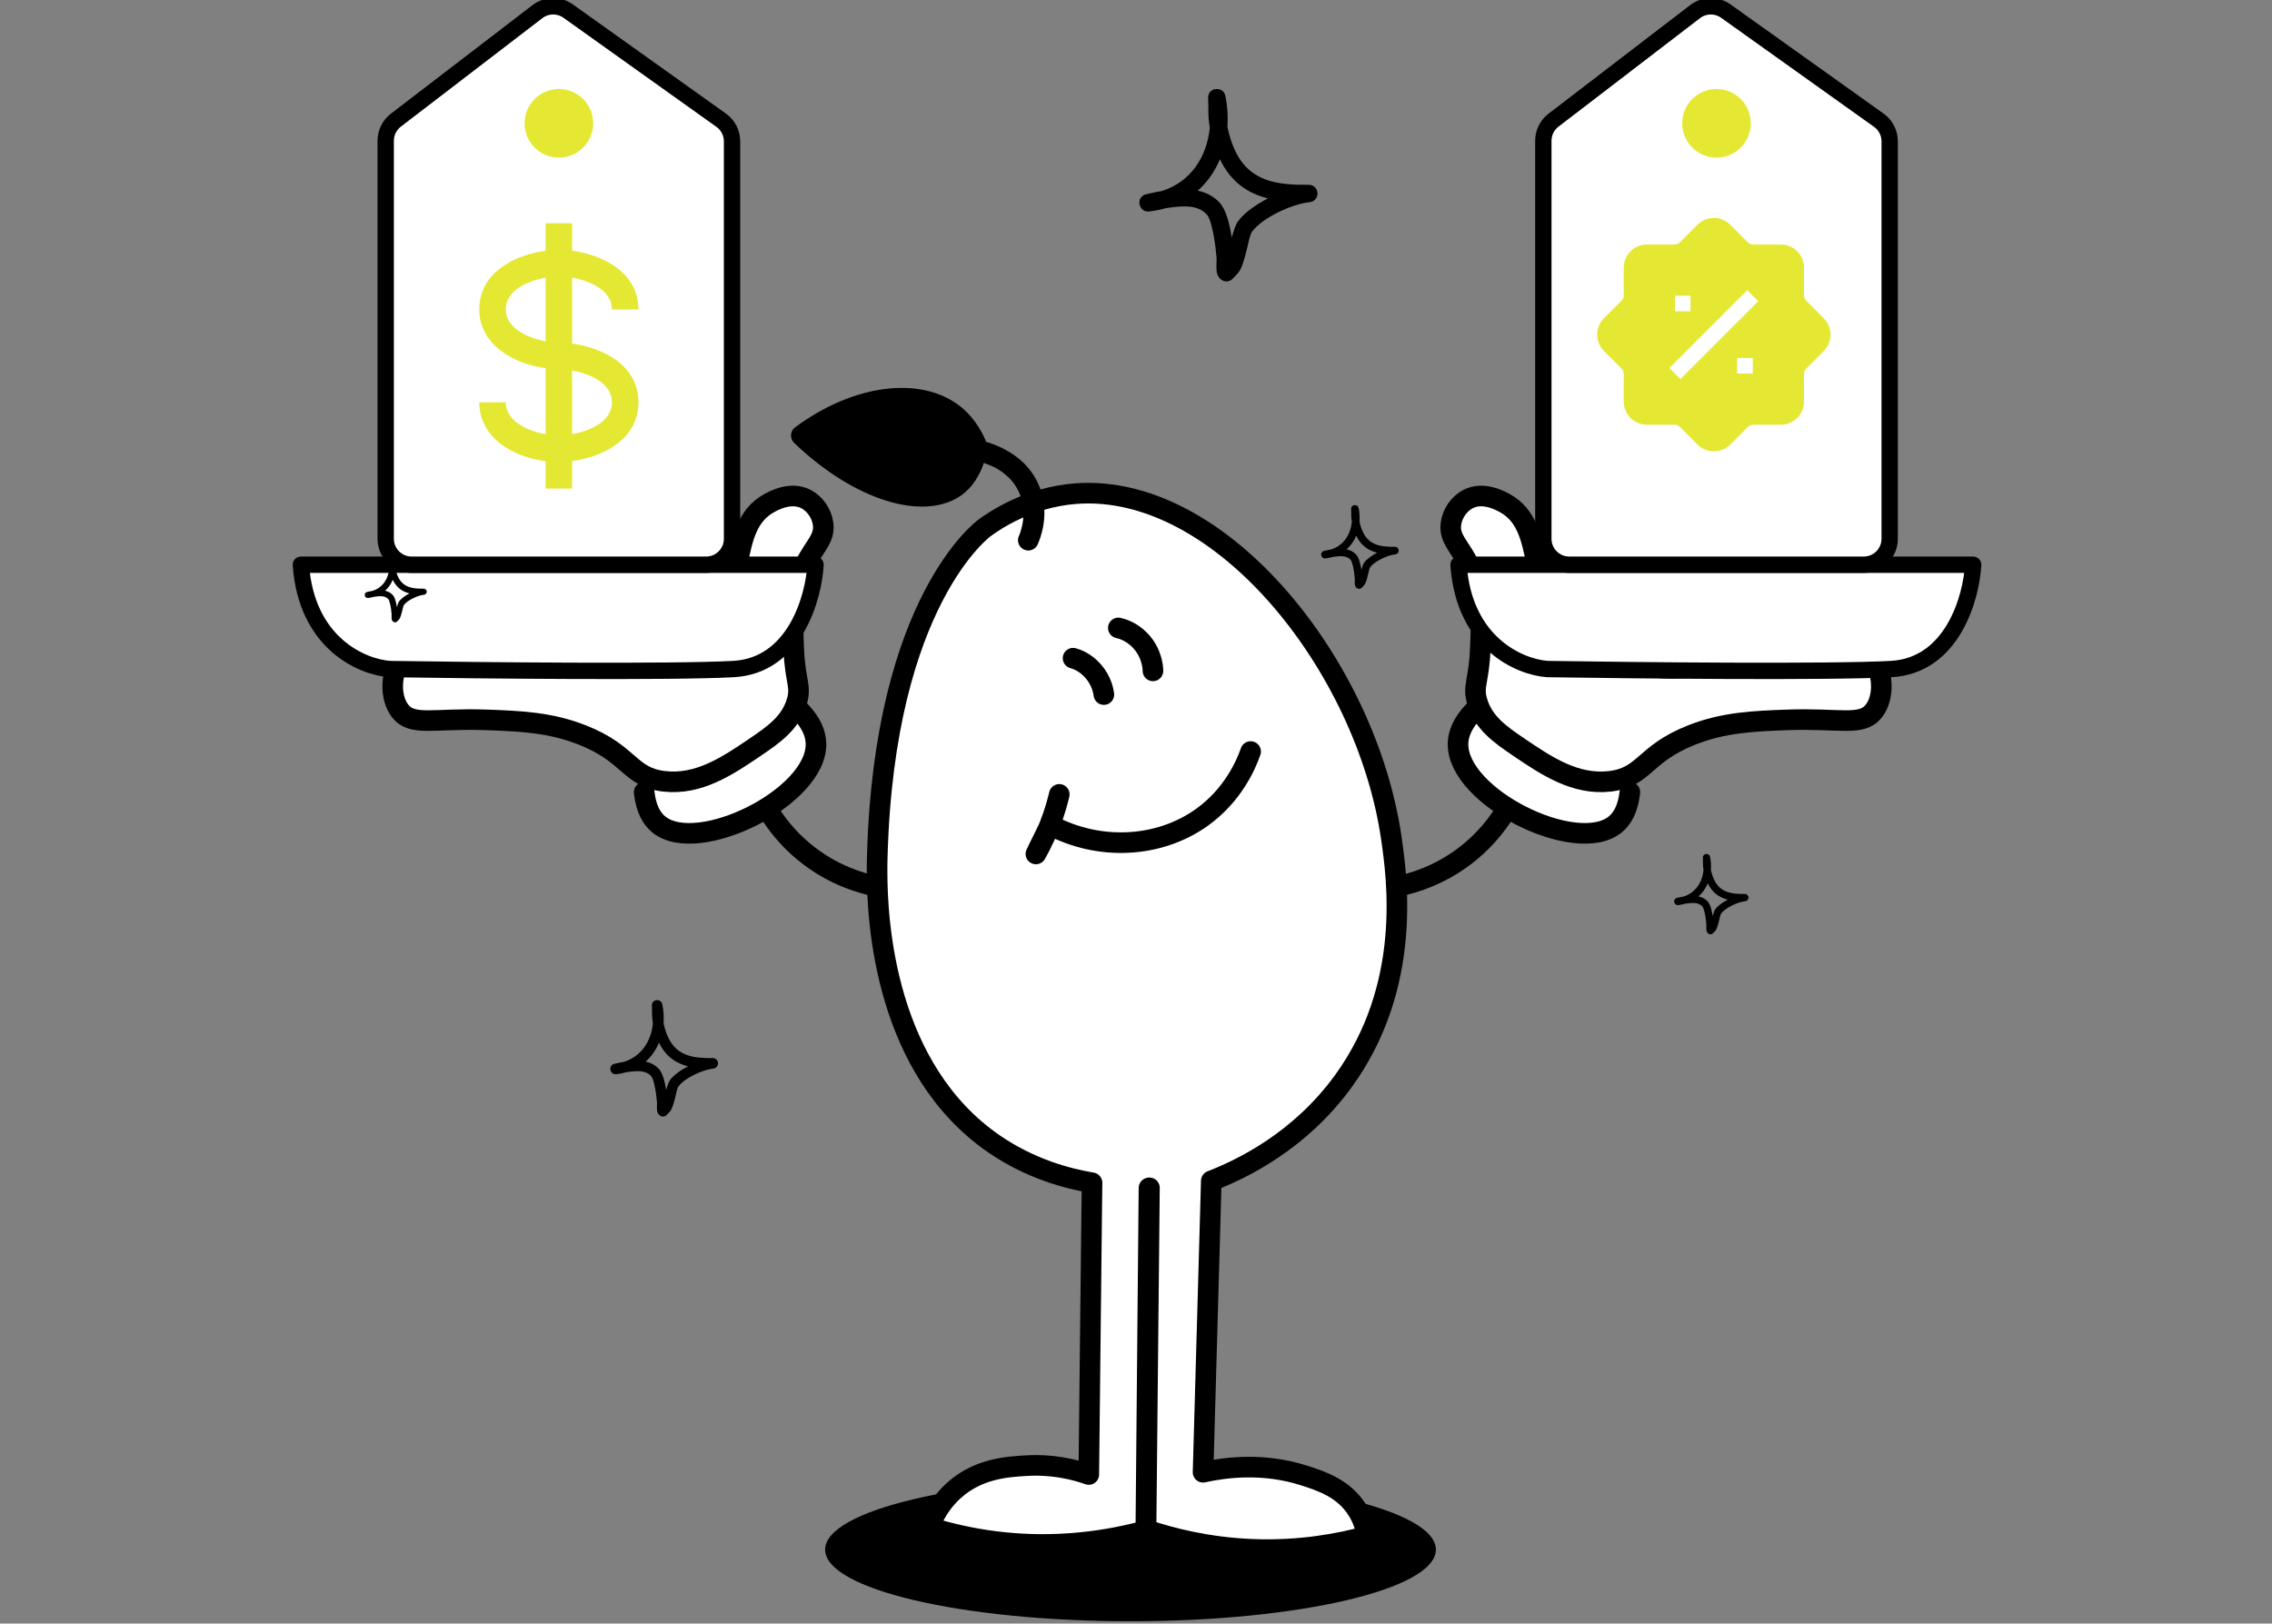 <svg width="438" height="313" viewBox="0 0 438 313" fill="none" xmlns="http://www.w3.org/2000/svg">
<rect x="0" y="0" width="438" height="313" fill="#808080" stroke="none"/>
<g clip-path="url(#clip0_3071_1571)">
<path d="M217.942 312.551C250.456 312.551 276.814 306.369 276.814 298.742C276.814 291.116 250.456 284.934 217.942 284.934C185.428 284.934 159.07 291.116 159.07 298.742C159.07 306.369 185.428 312.551 217.942 312.551Z" fill="black"/>
<path d="M221.536 228.999H221.593C221.367 251.028 221.14 273.057 220.933 295.067C214.049 296.934 203.883 298.688 191.869 297.179C187.079 296.575 182.816 295.557 179.138 294.425C179.817 292.615 181.194 289.71 184.023 287.221C188.663 283.109 194.208 282.77 197.81 282.562C200.432 282.392 204.77 282.468 209.9 284.26C210.107 265.512 210.315 246.765 210.522 228.018C205.713 227.207 198.678 225.34 191.718 220.587C170.67 206.178 169.086 177.906 169.086 168.042C169.086 166.948 169.086 166.251 169.124 165.1C170.463 115.592 189.832 101.748 189.832 101.748C191.624 100.447 198.131 95.883 207.372 95.166C235.323 93.035 263.387 128.323 268.216 161.517C269.31 169.099 272.365 190.09 258.899 208.535C250.487 220.059 239.397 225.378 233.513 227.66C232.985 246.388 232.457 265.097 231.928 283.826C236.379 282.845 243.641 281.959 251.449 284.467C254.806 285.542 259.031 286.957 261.633 291.049C262.859 292.954 263.331 294.859 263.538 296.142C258.333 297.575 250.713 299.046 241.472 298.688C232.853 298.348 225.818 296.538 220.895 294.878C221.103 272.925 221.291 250.971 221.499 229.018L221.536 228.999Z" fill="white" stroke="black" stroke-width="3.97" stroke-linecap="round" stroke-linejoin="round"/>
<path d="M198.236 104.142C198.595 103.331 200.368 99.182 198.557 94.58C196.03 88.205 188.995 87.036 188.674 86.979C187.335 83.094 185.298 81.019 183.903 79.907C177.226 74.626 165.231 76.021 154.48 83.962C165.929 94.9 178.358 98.22 184.336 93.75C185.543 92.845 187.373 90.94 188.278 86.791C188.599 86.847 195.898 88.054 198.482 94.618C200.254 99.144 198.632 103.237 198.236 104.142Z" stroke="black" stroke-width="3.97" stroke-linecap="round" stroke-linejoin="round"/>
<path d="M189.178 86.921C187.839 83.035 185.802 80.961 184.406 79.848C177.73 74.567 165.735 75.963 154.984 83.903C166.074 94.785 178.503 98.18 184.84 93.691C186.123 92.786 188.046 90.919 189.178 86.921Z" fill="black"/>
<path d="M241.101 144.883C240.196 147.467 237.707 153.257 231.728 157.557C223.448 163.498 211.887 164.083 202.438 159.028C200.156 163.649 199.703 164.63 199.703 164.63C199.722 164.63 201.155 162.102 202.4 158.971C203.343 156.557 203.89 154.502 204.211 153.144" stroke="black" stroke-width="3.97" stroke-linecap="round" stroke-linejoin="round"/>
<path d="M212.808 133.903C212.733 133.337 212.412 131.281 210.734 129.376C209.187 127.603 207.433 127.038 206.867 126.887" stroke="black" stroke-width="3.97" stroke-linecap="round" stroke-linejoin="round"/>
<path d="M222.27 129.334C222.27 128.863 222.157 125.902 219.762 123.431C218.083 121.696 216.254 121.206 215.594 121.055" stroke="black" stroke-width="3.97" stroke-linecap="round" stroke-linejoin="round"/>
<path d="M269.648 170.836C272.486 170.234 277.453 168.787 282.421 164.994C288.761 160.165 291.581 154.225 292.699 151.445" stroke="black" stroke-width="3.97" stroke-linecap="round" stroke-linejoin="round"/>
<path d="M296.555 124.252C310.92 119.638 325.285 115.029 339.65 110.414C341.04 112.284 342.435 114.154 343.825 116.025C345.77 116.662 349.024 118.011 352.168 120.906C356.267 124.681 357.894 128.989 358.526 131.038C351.485 133.788 339.21 137.511 323.751 136.707C312.674 136.133 303.717 133.43 297.626 131.038C297.273 128.774 296.914 126.51 296.56 124.252H296.555Z" fill="white"/>
<path d="M284.141 137.07C281.854 139.462 281.118 141.592 281.084 143.358C280.864 153.647 303.827 165.03 311.36 158.962C312.697 157.886 313.849 156.021 314.208 152.727" fill="white"/>
<path d="M284.141 137.07C281.854 139.462 281.118 141.592 281.084 143.358C280.864 153.647 303.827 165.03 311.36 158.962C312.697 157.886 313.849 156.021 314.208 152.727" stroke="black" stroke-width="3.97" stroke-linecap="round" stroke-linejoin="round"/>
<path d="M293.477 144.07C289.893 141.592 286.801 139.368 285.597 135.304C284.7 132.264 285.863 131.494 286.141 125.472C286.385 120.261 286.651 114.396 284.005 108.878C282.256 105.23 280.253 103.869 280.618 100.992C280.872 98.959 282.187 97.101 283.82 96.221C286.738 94.657 290.044 96.568 290.895 97.06C298.839 101.652 294.664 114.297 302.464 122.583C307.362 127.788 314.177 128.298 320.123 128.743C326.122 129.195 327.233 127.782 343.335 125.565C355.095 123.949 358.233 124.47 360.063 126.827C362.142 129.502 362.362 134.383 360.381 137.023C358.065 140.115 354.035 138.401 344.042 138.778C337.76 139.015 332.097 139.223 325.994 141.69C316.944 145.343 317.193 149.813 310.622 150.607C304.091 151.394 298.619 147.613 293.472 144.058L293.477 144.07Z" fill="white"/>
<path d="M292.844 144.068C289.179 141.59 286.017 139.366 284.79 135.307C283.869 132.268 285.068 131.498 285.351 125.476C285.6 120.265 285.878 114.4 283.174 108.882C281.385 105.234 279.341 103.879 279.712 100.996C279.972 98.963 281.316 97.099 282.989 96.225C285.971 94.661 289.352 96.572 290.227 97.064C298.35 101.656 294.077 114.295 302.05 122.587C307.058 127.786 314.024 128.301 320.109 128.747C326.247 129.199 327.381 127.78 343.848 125.563C355.874 123.942 359.082 124.463 360.958 126.825C363.083 129.5 363.309 134.381 361.282 137.021C358.914 140.113 354.791 138.405 344.572 138.781C338.151 139.019 332.355 139.233 326.113 141.7C316.855 145.359 317.11 149.829 310.388 150.622C303.706 151.415 298.113 147.634 292.85 144.079L292.844 144.068Z" stroke="black" stroke-width="3.97" stroke-linecap="round" stroke-linejoin="round"/>
<path d="M301.164 120.421C310.307 122.095 315.917 120.323 319.403 118.267C323.033 116.125 325.193 113.19 330.942 111.563C336.107 110.098 338.753 111.221 339.454 111.551C342.395 112.923 343.802 115.563 344.323 116.71" stroke="black" stroke-width="3.567" stroke-linecap="round" stroke-linejoin="round"/>
<path d="M319.68 128.71C322.928 128.021 325.313 126.95 326.911 126.082C329.696 124.565 330.779 123.343 334.861 121.068C335.99 120.436 337.281 119.788 338.851 119.116C342.811 117.408 346.858 115.828 349.701 117.559C350.338 117.947 351.901 119.105 352.585 122.353" stroke="black" stroke-width="3.567" stroke-linecap="round" stroke-linejoin="round"/>
<path d="M168.742 170.836C165.905 170.234 160.937 168.787 155.969 164.994C149.629 160.165 146.809 154.225 145.692 151.445" stroke="black" stroke-width="3.97" stroke-linecap="round" stroke-linejoin="round"/>
<path d="M141.836 124.252C127.471 119.638 113.106 115.029 98.741 110.414C97.351 112.284 95.956 114.154 94.566 116.025C92.621 116.662 89.367 118.011 86.222 120.906C82.123 124.681 80.496 128.989 79.865 131.038C86.906 133.788 99.181 137.511 114.64 136.707C125.716 136.133 134.674 133.43 140.765 131.038C141.118 128.774 141.477 126.51 141.83 124.252H141.836Z" fill="white"/>
<path d="M154.25 137.07C156.537 139.462 157.272 141.592 157.307 143.358C157.527 153.647 134.564 165.03 127.031 158.962C125.693 157.886 124.541 156.021 124.182 152.727" fill="white"/>
<path d="M154.25 137.07C156.537 139.462 157.272 141.592 157.307 143.358C157.527 153.647 134.564 165.03 127.031 158.962C125.693 157.886 124.541 156.021 124.182 152.727" stroke="black" stroke-width="3.97" stroke-linecap="round" stroke-linejoin="round"/>
<path d="M144.913 144.07C148.497 141.592 151.589 139.368 152.794 135.304C153.691 132.264 152.527 131.494 152.249 125.472C152.006 120.261 151.74 114.396 154.386 108.878C156.134 105.23 158.138 103.869 157.773 100.992C157.518 98.959 156.204 97.101 154.571 96.221C151.653 94.657 148.347 96.568 147.496 97.06C139.552 101.652 143.726 114.297 135.927 122.583C131.029 127.788 124.214 128.298 118.267 128.743C112.269 129.195 111.157 127.782 95.055 125.565C83.296 123.949 80.157 124.47 78.328 126.827C76.249 129.502 76.029 134.383 78.009 137.023C80.325 140.115 84.355 138.401 94.349 138.778C100.631 139.015 106.294 139.223 112.396 141.69C121.446 145.343 121.197 149.813 127.769 150.607C134.3 151.394 139.772 147.613 144.919 144.058L144.913 144.07Z" fill="white"/>
<path d="M145.547 144.068C149.212 141.59 152.373 139.366 153.601 135.307C154.521 132.268 153.323 131.498 153.039 125.476C152.79 120.265 152.512 114.4 155.216 108.882C157.005 105.234 159.049 103.879 158.679 100.996C158.418 98.963 157.075 97.099 155.402 96.225C152.42 94.661 149.038 96.572 148.164 97.064C140.041 101.656 144.314 114.295 136.341 122.587C131.332 127.786 124.367 128.301 118.282 128.747C112.144 129.199 111.009 127.78 94.542 125.563C82.516 123.942 79.309 124.463 77.433 126.825C75.308 129.5 75.082 134.381 77.109 137.021C79.477 140.113 83.599 138.405 93.819 138.781C100.24 139.019 106.036 139.233 112.277 141.7C121.536 145.359 121.281 149.829 128.003 150.622C134.685 151.415 140.278 147.634 145.541 144.079L145.547 144.068Z" stroke="black" stroke-width="3.97" stroke-linecap="round" stroke-linejoin="round"/>
<path d="M137.227 120.421C128.084 122.095 122.474 120.323 118.988 118.267C115.358 116.125 113.198 113.19 107.448 111.563C102.284 110.098 99.638 111.221 98.937 111.551C95.996 112.923 94.589 115.563 94.068 116.71" stroke="black" stroke-width="3.567" stroke-linecap="round" stroke-linejoin="round"/>
<path d="M118.711 128.71C115.463 128.021 113.077 126.95 111.479 126.082C108.694 124.565 107.611 123.343 103.529 121.068C102.4 120.436 101.109 119.788 99.54 119.116C95.58 117.408 91.532 115.828 88.689 117.559C88.053 117.947 86.489 119.105 85.806 122.353" stroke="black" stroke-width="3.567" stroke-linecap="round" stroke-linejoin="round"/>
<path d="M157.216 108.871H58C59.073 124.102 69.888 128.625 75.162 128.982C92.323 129.251 129.596 129.626 141.395 128.982C153.194 128.339 156.858 115.307 157.216 108.871Z" fill="white" stroke="black" stroke-width="3.15" stroke-linecap="round" stroke-linejoin="round"/>
<path d="M74.356 27.137V103.869C74.356 106.631 76.594 108.869 79.356 108.869H136.125C138.887 108.869 141.125 106.631 141.125 103.869V27.245C141.125 25.629 140.344 24.113 139.028 23.175L109.544 2.147C107.755 0.871 105.343 0.913 103.599 2.25L76.313 23.169C75.079 24.115 74.356 25.582 74.356 27.137Z" fill="white" stroke="black" stroke-width="3.15" stroke-linecap="round" stroke-linejoin="round"/>
<circle cx="107.74" cy="23.771" r="6.615" fill="#E5E832"/>
<path d="M117.966 59.661H123.081C123.081 52.406 116.036 49.097 110.295 48.335V43.039H105.18V48.335C99.439 49.097 92.394 52.406 92.394 59.661C92.394 66.58 99.212 70.178 105.18 70.989V83.698C101.478 83.056 97.509 81.079 97.509 77.561H92.394C92.394 84.181 98.596 88.094 105.18 88.904V94.182H110.295V88.889C116.036 88.127 123.081 84.816 123.081 77.561C123.081 70.306 116.036 66.997 110.295 66.235V53.523C113.696 54.135 117.966 55.93 117.966 59.661ZM97.509 59.661C97.509 55.93 101.779 54.135 105.18 53.523V65.795C101.674 65.148 97.509 63.233 97.509 59.661ZM117.966 77.561C117.966 81.292 113.696 83.087 110.295 83.698V71.424C113.696 72.035 117.966 73.83 117.966 77.561Z" fill="#E5E832"/>
<path d="M380.388 108.871H281.172C282.245 124.102 293.06 128.625 298.333 128.982C315.495 129.251 352.768 129.626 364.567 128.982C376.366 128.339 380.03 115.307 380.388 108.871Z" fill="white" stroke="black" stroke-width="3.15" stroke-linecap="round" stroke-linejoin="round"/>
<path d="M297.527 27.137V103.869C297.527 106.631 299.766 108.869 302.527 108.869H359.297C362.058 108.869 364.297 106.631 364.297 103.869V27.245C364.297 25.629 363.516 24.113 362.2 23.175L332.716 2.147C330.927 0.871 328.515 0.913 326.771 2.25L299.485 23.169C298.251 24.115 297.527 25.582 297.527 27.137Z" fill="white" stroke="black" stroke-width="3.15" stroke-linecap="round" stroke-linejoin="round"/>
<circle cx="330.912" cy="23.771" r="6.615" fill="#E5E832"/>
<g clip-path="url(#clip1_3071_1571)">
<path fill-rule="evenodd" clip-rule="evenodd" d="M327.242 43.319L323.852 46.706C323.576 46.977 323.206 47.13 322.82 47.135H317.486C315.02 47.135 313.022 49.133 313.022 51.599V56.933C313.018 57.321 312.864 57.691 312.593 57.968L309.203 61.355C308.368 62.193 307.898 63.328 307.898 64.511C307.898 65.694 308.368 66.829 309.203 67.667L312.593 71.057C312.864 71.333 313.017 71.703 313.022 72.089V77.423C313.022 79.889 315.02 81.887 317.486 81.887H322.82C323.207 81.891 323.578 82.045 323.855 82.316L327.242 85.706C328.08 86.542 329.215 87.011 330.398 87.011C331.581 87.011 332.716 86.542 333.554 85.706L336.944 82.316C337.22 82.046 337.589 81.892 337.976 81.887H343.31C345.776 81.887 347.774 79.889 347.774 77.423V72.089C347.778 71.702 347.932 71.331 348.203 71.054L351.593 67.667C352.428 66.829 352.897 65.694 352.897 64.511C352.897 63.328 352.428 62.193 351.593 61.355L348.203 57.965C347.932 57.689 347.779 57.32 347.774 56.933V51.599C347.774 49.133 345.776 47.135 343.31 47.135H337.976C337.588 47.131 337.218 46.977 336.941 46.706L333.554 43.316C332.716 42.481 331.581 42.012 330.398 42.012C329.215 42.012 328.08 42.484 327.242 43.319ZM321.836 70.946L336.836 55.946L338.96 58.07L323.96 73.07L321.836 70.946ZM322.898 57.011V60.011H325.898V57.011H322.898ZM334.898 72.011H337.898V69.011H334.898V72.011Z" fill="#E5E832"/>
</g>
<path fill-rule="evenodd" clip-rule="evenodd" d="M125.865 197.304C125.804 196.942 125.758 196.584 125.729 196.225C125.684 195.688 125.712 195.146 125.696 194.609C125.689 194.381 125.661 193.786 125.672 193.701C125.772 192.955 126.374 192.841 126.55 192.821C126.635 192.809 127.509 192.711 127.697 193.68C127.928 194.865 128.003 196.058 127.921 197.227C128.112 198.221 128.438 199.21 128.87 200.106C130.586 203.67 133.856 204.016 137.399 203.983C137.944 203.975 138.396 204.403 138.424 204.944C138.453 205.49 138.047 205.962 137.505 206.011C135.525 206.202 132.011 207.791 130.796 209.444C130.542 209.79 130.394 210.625 130.199 211.444C129.926 212.58 129.601 213.704 129.238 214.176C129.183 214.249 128.52 214.999 128.322 215.109C127.846 215.369 127.465 215.219 127.249 215.08C127.033 214.942 126.788 214.669 126.69 214.217C126.588 213.744 126.675 212.775 126.659 212.568C126.601 211.814 126.45 210.336 126.143 209.065C125.977 208.381 125.8 207.75 125.508 207.436C124.425 206.276 122.695 206.447 121.237 206.638C121.07 206.659 120.903 206.683 120.736 206.703C120.142 206.879 119.512 207.009 118.846 207.086C117.841 207.204 117.676 206.28 117.667 206.219C117.648 206.084 117.578 205.392 118.336 205.115C118.419 205.087 119.029 204.952 119.264 204.899C119.591 204.826 119.922 204.769 120.255 204.716C123.687 203.649 125.551 200.652 125.865 197.304ZM127.044 201.006C128.339 203.686 130.306 204.981 132.637 205.567H132.636C131.181 206.329 129.857 207.282 129.155 208.239C128.889 208.601 128.645 209.33 128.424 210.149C128.305 209.387 128.144 208.577 127.931 207.884C127.689 207.094 127.362 206.439 126.998 206.048C126.295 205.294 125.413 204.875 124.465 204.667C125.6 203.661 126.461 202.407 127.044 201.006Z" fill="black"/>
<path fill-rule="evenodd" clip-rule="evenodd" d="M328.411 167.733C328.369 167.483 328.337 167.235 328.317 166.988C328.286 166.617 328.305 166.243 328.294 165.872C328.289 165.715 328.27 165.305 328.278 165.246C328.347 164.731 328.762 164.653 328.883 164.639C328.942 164.63 329.545 164.563 329.675 165.232C329.835 166.049 329.886 166.873 329.83 167.679C329.961 168.365 330.187 169.048 330.484 169.666C331.669 172.125 333.925 172.364 336.37 172.342C336.746 172.336 337.058 172.631 337.078 173.005C337.098 173.381 336.818 173.707 336.443 173.741C335.077 173.873 332.652 174.969 331.814 176.11C331.638 176.349 331.536 176.925 331.402 177.49C331.213 178.274 330.989 179.05 330.738 179.376C330.701 179.426 330.243 179.943 330.106 180.019C329.778 180.199 329.515 180.095 329.366 179.999C329.217 179.904 329.048 179.716 328.981 179.404C328.91 179.078 328.97 178.409 328.959 178.266C328.919 177.746 328.815 176.726 328.603 175.849C328.488 175.377 328.366 174.941 328.164 174.725C327.417 173.924 326.223 174.042 325.217 174.174C325.102 174.188 324.986 174.205 324.871 174.219C324.462 174.34 324.027 174.43 323.567 174.483C322.874 174.564 322.759 173.926 322.753 173.884C322.74 173.792 322.692 173.314 323.215 173.123C323.272 173.103 323.693 173.01 323.855 172.974C324.081 172.923 324.31 172.884 324.539 172.847C326.908 172.111 328.194 170.043 328.411 167.733ZM329.224 170.287C330.118 172.136 331.475 173.03 333.084 173.435H333.084C332.079 173.96 331.166 174.618 330.682 175.278C330.498 175.528 330.329 176.031 330.177 176.596C330.095 176.071 329.984 175.511 329.837 175.034C329.669 174.489 329.444 174.036 329.193 173.766C328.708 173.246 328.099 172.957 327.445 172.814C328.228 172.12 328.822 171.254 329.224 170.287Z" fill="black"/>
<path fill-rule="evenodd" clip-rule="evenodd" d="M233.226 24.584C233.125 23.984 233.049 23.392 232.999 22.799C232.925 21.91 232.971 21.015 232.945 20.126C232.934 19.749 232.888 18.766 232.907 18.625C233.072 17.392 234.066 17.204 234.357 17.17C234.498 17.15 235.943 16.988 236.254 18.591C236.637 20.55 236.759 22.523 236.624 24.456C236.94 26.099 237.48 27.735 238.193 29.216C241.03 35.108 246.437 35.68 252.295 35.626C253.196 35.613 253.944 36.32 253.991 37.215C254.038 38.117 253.368 38.898 252.471 38.979C249.196 39.296 243.387 41.922 241.378 44.656C240.958 45.228 240.714 46.608 240.391 47.962C239.94 49.84 239.403 51.699 238.802 52.48C238.711 52.601 237.614 53.84 237.287 54.022C236.501 54.453 235.871 54.203 235.514 53.974C235.156 53.745 234.752 53.294 234.59 52.547C234.421 51.766 234.564 50.163 234.537 49.82C234.442 48.574 234.193 46.13 233.684 44.029C233.41 42.898 233.118 41.854 232.635 41.336C230.845 39.417 227.983 39.7 225.573 40.016C225.297 40.05 225.02 40.09 224.744 40.124C223.763 40.413 222.721 40.629 221.62 40.757C219.958 40.952 219.684 39.424 219.67 39.323C219.639 39.1 219.523 37.956 220.777 37.498C220.913 37.451 221.922 37.229 222.31 37.141C222.852 37.02 223.399 36.926 223.949 36.838C229.624 35.074 232.707 30.118 233.226 24.584ZM235.174 30.704C237.316 35.135 240.568 37.276 244.422 38.245H244.421C242.015 39.505 239.826 41.08 238.666 42.663C238.225 43.262 237.821 44.467 237.457 45.82C237.26 44.561 236.993 43.221 236.641 42.077C236.24 40.77 235.701 39.686 235.099 39.04C233.937 37.794 232.478 37.101 230.91 36.757C232.787 35.094 234.211 33.02 235.174 30.704Z" fill="black"/>
<path fill-rule="evenodd" clip-rule="evenodd" d="M260.61 100.607C260.566 100.347 260.533 100.089 260.512 99.831C260.48 99.444 260.499 99.054 260.488 98.667C260.483 98.503 260.463 98.076 260.471 98.014C260.543 97.478 260.976 97.396 261.103 97.381C261.164 97.372 261.793 97.302 261.928 97.999C262.095 98.852 262.148 99.711 262.089 100.552C262.227 101.267 262.462 101.979 262.772 102.623C264.007 105.187 266.36 105.437 268.909 105.413C269.301 105.407 269.627 105.715 269.647 106.105C269.668 106.497 269.376 106.837 268.986 106.872C267.561 107.01 265.032 108.153 264.158 109.343C263.975 109.592 263.869 110.192 263.728 110.781C263.532 111.599 263.299 112.408 263.037 112.748C262.998 112.8 262.52 113.34 262.378 113.419C262.036 113.606 261.762 113.498 261.606 113.398C261.45 113.299 261.274 113.102 261.204 112.777C261.13 112.437 261.193 111.74 261.181 111.59C261.139 111.048 261.031 109.984 260.81 109.07C260.691 108.578 260.563 108.124 260.353 107.898C259.574 107.063 258.329 107.186 257.28 107.324C257.159 107.338 257.039 107.356 256.919 107.371C256.492 107.497 256.039 107.59 255.56 107.646C254.836 107.731 254.717 107.066 254.711 107.022C254.697 106.925 254.647 106.427 255.192 106.228C255.252 106.207 255.691 106.11 255.86 106.072C256.095 106.02 256.334 105.979 256.573 105.941C259.043 105.173 260.384 103.016 260.61 100.607ZM261.458 103.271C262.39 105.199 263.805 106.131 265.483 106.553H265.483C264.435 107.101 263.483 107.787 262.978 108.475C262.786 108.736 262.61 109.261 262.452 109.85C262.366 109.302 262.25 108.718 262.097 108.22C261.922 107.652 261.687 107.18 261.425 106.899C260.92 106.357 260.285 106.055 259.603 105.905C260.419 105.182 261.039 104.279 261.458 103.271Z" fill="black"/>
<path fill-rule="evenodd" clip-rule="evenodd" d="M75.04 109.647C75.005 109.439 74.978 109.232 74.961 109.026C74.936 108.717 74.951 108.405 74.942 108.096C74.938 107.965 74.923 107.623 74.929 107.573C74.986 107.145 75.332 107.079 75.434 107.067C75.483 107.06 75.985 107.004 76.094 107.562C76.227 108.244 76.27 108.93 76.223 109.603C76.332 110.174 76.52 110.744 76.769 111.259C77.756 113.31 79.638 113.509 81.676 113.49C81.99 113.485 82.25 113.731 82.266 114.043C82.283 114.357 82.049 114.629 81.737 114.657C80.598 114.767 78.576 115.681 77.877 116.632C77.731 116.831 77.646 117.312 77.533 117.783C77.376 118.437 77.19 119.083 76.98 119.355C76.949 119.397 76.567 119.828 76.453 119.892C76.18 120.042 75.961 119.955 75.836 119.875C75.712 119.796 75.571 119.639 75.515 119.379C75.456 119.107 75.506 118.549 75.496 118.429C75.463 117.996 75.376 117.145 75.2 116.414C75.104 116.021 75.002 115.657 74.834 115.477C74.211 114.809 73.216 114.908 72.377 115.018C72.281 115.03 72.184 115.044 72.088 115.055C71.747 115.156 71.384 115.231 71.001 115.276C70.423 115.344 70.328 114.812 70.322 114.776C70.312 114.699 70.272 114.301 70.708 114.141C70.755 114.125 71.106 114.048 71.241 114.017C71.43 113.975 71.62 113.942 71.811 113.912C73.787 113.298 74.859 111.573 75.04 109.647ZM75.718 111.777C76.463 113.319 77.595 114.064 78.936 114.402H78.936C78.099 114.84 77.337 115.388 76.933 115.939C76.78 116.147 76.639 116.567 76.512 117.038C76.444 116.599 76.351 116.133 76.228 115.735C76.089 115.28 75.901 114.903 75.692 114.678C75.287 114.245 74.78 114.003 74.234 113.884C74.887 113.305 75.383 112.583 75.718 111.777Z" fill="black"/>
</g>
<defs>
<clipPath id="clip0_3071_1571">
<rect width="438" height="313" fill="white"/>
</clipPath>
<clipPath id="clip1_3071_1571">
<rect width="45" height="45" fill="white" transform="translate(307.898 42.012)"/>
</clipPath>
</defs>
</svg>
